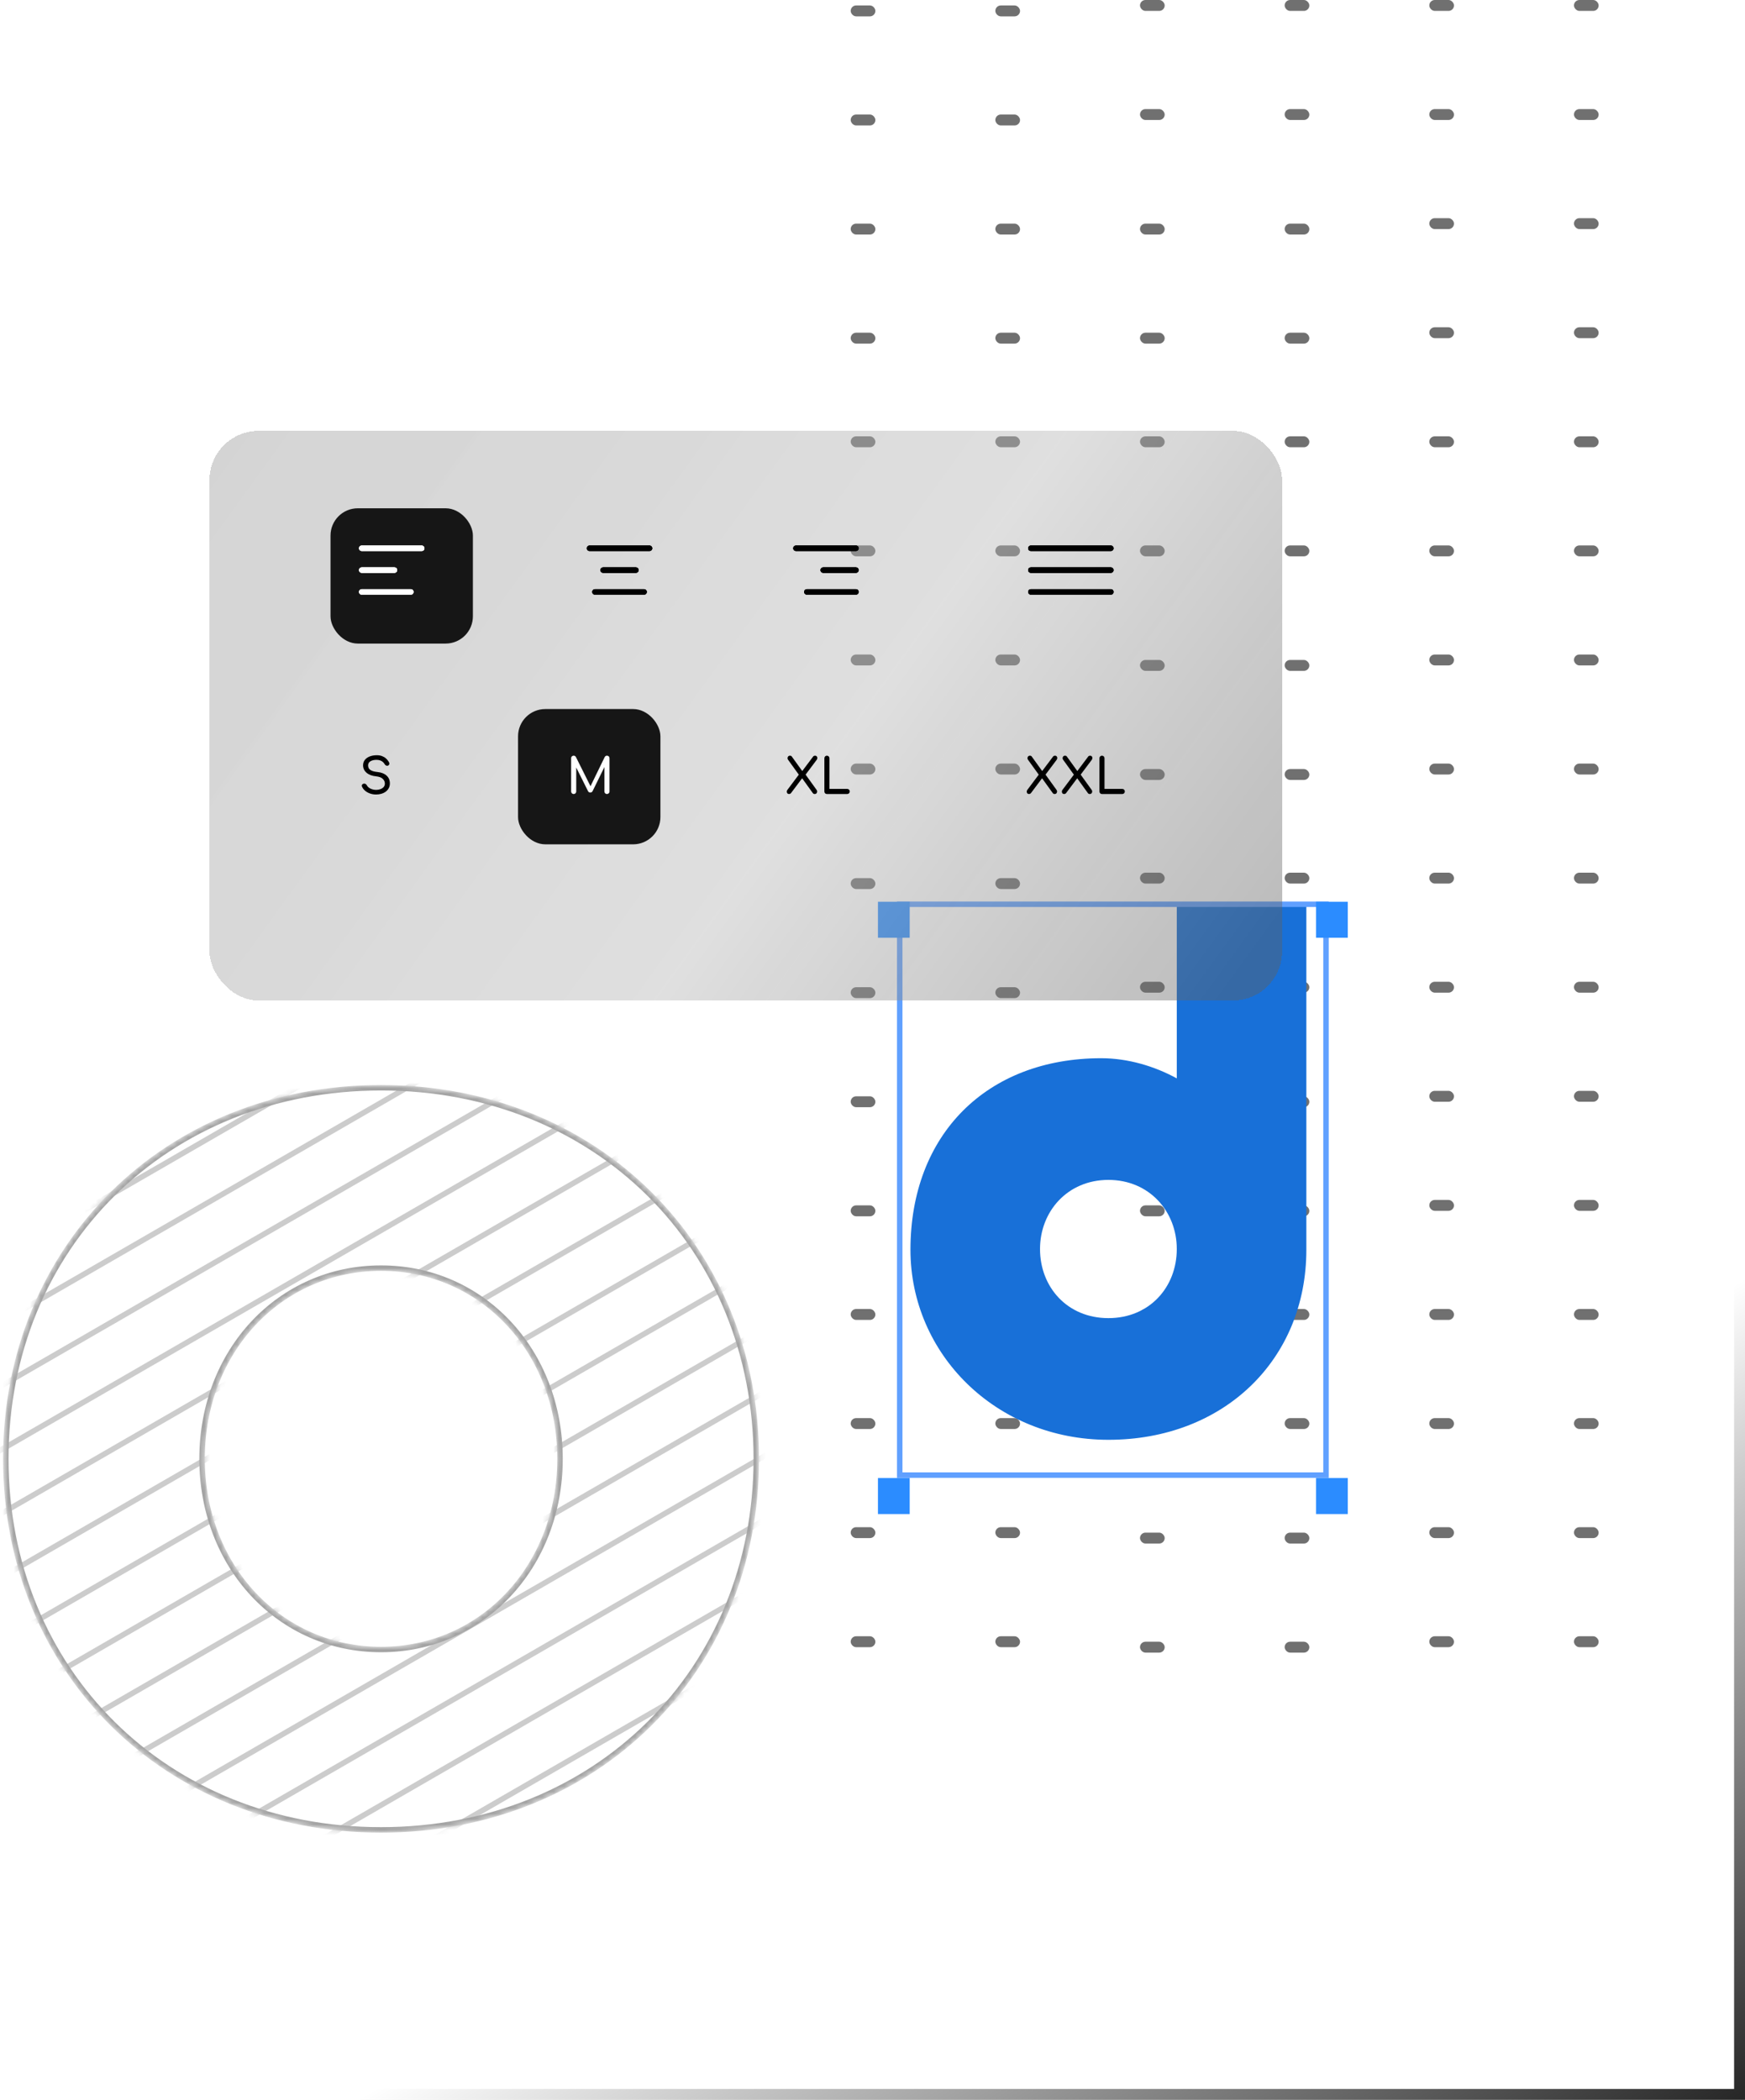 <svg width="320" height="385" viewBox="0 0 320 385" fill="none" xmlns="http://www.w3.org/2000/svg">
<rect x="61" y="229" width="258" height="155" stroke="url(#paint0_linear_1212_1694)" stroke-width="2"/>
<g opacity="0.56">
<rect x="182.527" y="61" width="4.527" height="2" rx="1" fill="black"/>
<rect x="156" y="61" width="4.527" height="2" rx="1" fill="black"/>
<rect x="156" y="41" width="4.527" height="2" rx="1" fill="black"/>
<rect x="182.527" y="41" width="4.527" height="2" rx="1" fill="black"/>
<rect x="182.527" y="21" width="4.527" height="2" rx="1" fill="black"/>
<rect x="156" y="21" width="4.527" height="2" rx="1" fill="black"/>
<rect x="156" y="1" width="4.527" height="2" rx="1" fill="black"/>
<rect x="182.527" y="1" width="4.527" height="2" rx="1" fill="black"/>
<rect x="288.635" y="60" width="4.527" height="2" rx="1" fill="black"/>
<rect x="262.107" y="60" width="4.527" height="2" rx="1" fill="black"/>
<rect x="262.107" y="40" width="4.527" height="2" rx="1" fill="black"/>
<rect x="288.635" y="40" width="4.527" height="2" rx="1" fill="black"/>
<rect x="288.635" y="20" width="4.527" height="2" rx="1" fill="black"/>
<rect x="262.107" y="20" width="4.527" height="2" rx="1" fill="black"/>
<rect x="262.107" width="4.527" height="2" rx="1" fill="black"/>
<rect x="288.635" width="4.527" height="2" rx="1" fill="black"/>
<rect x="235.581" y="20" width="4.527" height="2" rx="1" fill="black"/>
<rect x="209.054" y="20" width="4.527" height="2" rx="1" fill="black"/>
<rect x="209.054" width="4.527" height="2" rx="1" fill="black"/>
<rect x="235.581" width="4.527" height="2" rx="1" fill="black"/>
<rect x="235.581" y="61" width="4.527" height="2" rx="1" fill="black"/>
<rect x="209.054" y="61" width="4.527" height="2" rx="1" fill="black"/>
<rect x="209.054" y="41" width="4.527" height="2" rx="1" fill="black"/>
<rect x="235.581" y="41" width="4.527" height="2" rx="1" fill="black"/>
<rect x="288.635" y="140" width="4.527" height="2" rx="1" fill="black"/>
<rect x="262.107" y="140" width="4.527" height="2" rx="1" fill="black"/>
<rect x="262.107" y="120" width="4.527" height="2" rx="1" fill="black"/>
<rect x="288.635" y="120" width="4.527" height="2" rx="1" fill="black"/>
<rect x="288.635" y="100" width="4.527" height="2" rx="1" fill="black"/>
<rect x="262.107" y="100" width="4.527" height="2" rx="1" fill="black"/>
<rect x="262.107" y="80" width="4.527" height="2" rx="1" fill="black"/>
<rect x="288.635" y="80" width="4.527" height="2" rx="1" fill="black"/>
<rect x="235.581" y="100" width="4.527" height="2" rx="1" fill="black"/>
<rect x="209.054" y="100" width="4.527" height="2" rx="1" fill="black"/>
<rect x="209.054" y="80" width="4.527" height="2" rx="1" fill="black"/>
<rect x="235.581" y="80" width="4.527" height="2" rx="1" fill="black"/>
<rect x="235.581" y="141" width="4.527" height="2" rx="1" fill="black"/>
<rect x="209.054" y="141" width="4.527" height="2" rx="1" fill="black"/>
<rect x="209.054" y="121" width="4.527" height="2" rx="1" fill="black"/>
<rect x="235.581" y="121" width="4.527" height="2" rx="1" fill="black"/>
<rect x="182.527" y="140" width="4.527" height="2" rx="1" fill="black"/>
<rect x="156" y="140" width="4.527" height="2" rx="1" fill="black"/>
<rect x="156" y="120" width="4.527" height="2" rx="1" fill="black"/>
<rect x="182.527" y="120" width="4.527" height="2" rx="1" fill="black"/>
<rect x="182.527" y="100" width="4.527" height="2" rx="1" fill="black"/>
<rect x="156" y="100" width="4.527" height="2" rx="1" fill="black"/>
<rect x="156" y="80" width="4.527" height="2" rx="1" fill="black"/>
<rect x="182.527" y="80" width="4.527" height="2" rx="1" fill="black"/>
<rect x="182.527" y="221" width="4.527" height="2" rx="1" fill="black"/>
<rect x="156" y="221" width="4.527" height="2" rx="1" fill="black"/>
<rect x="156" y="201" width="4.527" height="2" rx="1" fill="black"/>
<rect x="182.527" y="201" width="4.527" height="2" rx="1" fill="black"/>
<rect x="182.527" y="181" width="4.527" height="2" rx="1" fill="black"/>
<rect x="156" y="181" width="4.527" height="2" rx="1" fill="black"/>
<rect x="156" y="161" width="4.527" height="2" rx="1" fill="black"/>
<rect x="182.527" y="161" width="4.527" height="2" rx="1" fill="black"/>
<rect x="288.635" y="220" width="4.527" height="2" rx="1" fill="black"/>
<rect x="262.107" y="220" width="4.527" height="2" rx="1" fill="black"/>
<rect x="262.107" y="200" width="4.527" height="2" rx="1" fill="black"/>
<rect x="288.635" y="200" width="4.527" height="2" rx="1" fill="black"/>
<rect x="288.635" y="180" width="4.527" height="2" rx="1" fill="black"/>
<rect x="262.107" y="180" width="4.527" height="2" rx="1" fill="black"/>
<rect x="262.107" y="160" width="4.527" height="2" rx="1" fill="black"/>
<rect x="288.635" y="160" width="4.527" height="2" rx="1" fill="black"/>
<rect x="235.581" y="180" width="4.527" height="2" rx="1" fill="black"/>
<rect x="209.054" y="180" width="4.527" height="2" rx="1" fill="black"/>
<rect x="209.054" y="160" width="4.527" height="2" rx="1" fill="black"/>
<rect x="235.581" y="160" width="4.527" height="2" rx="1" fill="black"/>
<rect x="235.581" y="221" width="4.527" height="2" rx="1" fill="black"/>
<rect x="209.054" y="221" width="4.527" height="2" rx="1" fill="black"/>
<rect x="209.054" y="201" width="4.527" height="2" rx="1" fill="black"/>
<rect x="235.581" y="201" width="4.527" height="2" rx="1" fill="black"/>
<rect x="288.635" y="300" width="4.527" height="2" rx="1" fill="black"/>
<rect x="262.107" y="300" width="4.527" height="2" rx="1" fill="black"/>
<rect x="262.107" y="280" width="4.527" height="2" rx="1" fill="black"/>
<rect x="288.635" y="280" width="4.527" height="2" rx="1" fill="black"/>
<rect x="288.635" y="260" width="4.527" height="2" rx="1" fill="black"/>
<rect x="262.107" y="260" width="4.527" height="2" rx="1" fill="black"/>
<rect x="262.107" y="240" width="4.527" height="2" rx="1" fill="black"/>
<rect x="288.635" y="240" width="4.527" height="2" rx="1" fill="black"/>
<rect x="235.581" y="260" width="4.527" height="2" rx="1" fill="black"/>
<rect x="209.054" y="260" width="4.527" height="2" rx="1" fill="black"/>
<rect x="209.054" y="240" width="4.527" height="2" rx="1" fill="black"/>
<rect x="235.581" y="240" width="4.527" height="2" rx="1" fill="black"/>
<rect x="235.581" y="301" width="4.527" height="2" rx="1" fill="black"/>
<rect x="209.054" y="301" width="4.527" height="2" rx="1" fill="black"/>
<rect x="209.054" y="281" width="4.527" height="2" rx="1" fill="black"/>
<rect x="235.581" y="281" width="4.527" height="2" rx="1" fill="black"/>
<rect x="182.527" y="300" width="4.527" height="2" rx="1" fill="black"/>
<rect x="156" y="300" width="4.527" height="2" rx="1" fill="black"/>
<rect x="156" y="280" width="4.527" height="2" rx="1" fill="black"/>
<rect x="182.527" y="280" width="4.527" height="2" rx="1" fill="black"/>
<rect x="182.527" y="260" width="4.527" height="2" rx="1" fill="black"/>
<rect x="156" y="260" width="4.527" height="2" rx="1" fill="black"/>
<rect x="156" y="240" width="4.527" height="2" rx="1" fill="black"/>
<rect x="182.527" y="240" width="4.527" height="2" rx="1" fill="black"/>
</g>
<path d="M203.26 263.98C224.38 263.98 239.56 249.328 239.56 229.132V165.64H215.8V197.716C211.708 195.472 206.824 194.02 201.94 194.02C180.952 194.02 166.96 208.012 166.96 229.132C166.96 248.272 182.668 263.98 203.26 263.98ZM203.26 241.672C195.736 241.672 190.72 235.996 190.72 229C190.72 222.136 195.736 216.328 203.26 216.328C210.784 216.328 215.8 222.136 215.8 229C215.8 235.996 210.784 241.672 203.26 241.672Z" fill="#1870D8"/>
<rect x="164.993" y="165.793" width="78.171" height="104.661" stroke="#60A0FF"/>
<g filter="url(#filter0_d_1212_1694)">
<rect x="161" y="161.33" width="5.821" height="6.604" fill="#2B8CFF"/>
</g>
<g filter="url(#filter1_d_1212_1694)">
<rect x="241.335" y="161.33" width="5.821" height="6.604" fill="#2B8CFF"/>
</g>
<g filter="url(#filter2_d_1212_1694)">
<rect x="241.335" y="266.991" width="5.821" height="6.604" fill="#2B8CFF"/>
</g>
<g filter="url(#filter3_d_1212_1694)">
<rect x="161" y="266.991" width="5.821" height="6.604" fill="#2B8CFF"/>
</g>
<mask id="mask0_1212_1694" style="mask-type:alpha" maskUnits="userSpaceOnUse" x="0" y="198" width="140" height="138">
<path d="M69.876 336C109.595 336 139.189 306.6 139.189 267.466C139.189 228.331 109.595 198.932 69.876 198.932C30.158 198.932 0.563 228.331 0.563 267.466C0.563 306.6 30.158 336 69.876 336ZM69.876 301.927C51.575 301.927 37.556 286.936 37.556 267.466C37.556 247.996 51.575 233.004 69.876 233.004C88.178 233.004 102.196 247.996 102.196 267.466C102.196 286.936 88.178 301.927 69.876 301.927Z" fill="black"/>
</mask>
<g mask="url(#mask0_1212_1694)">
<g opacity="0.2">
<line x1="-74.703" y1="262.217" x2="151.873" y2="131.404" stroke="black"/>
<line x1="-69.633" y1="271" x2="156.943" y2="140.186" stroke="black"/>
<line x1="-64.563" y1="279.781" x2="162.012" y2="148.968" stroke="black"/>
<line x1="-59.492" y1="288.564" x2="167.084" y2="157.751" stroke="black"/>
<line x1="-54.422" y1="297.347" x2="172.153" y2="166.534" stroke="black"/>
<line x1="-49.351" y1="306.129" x2="177.224" y2="175.316" stroke="black"/>
<line x1="-44.282" y1="314.912" x2="182.294" y2="184.098" stroke="black"/>
<line x1="-39.211" y1="323.692" x2="187.364" y2="192.879" stroke="black"/>
<line x1="-34.141" y1="332.475" x2="192.434" y2="201.662" stroke="black"/>
<line x1="-29.07" y1="341.255" x2="197.505" y2="210.442" stroke="black"/>
<line x1="-24" y1="350.038" x2="202.575" y2="219.224" stroke="black"/>
<line x1="-18.929" y1="358.82" x2="207.646" y2="228.007" stroke="black"/>
<line x1="-13.86" y1="367.601" x2="212.715" y2="236.788" stroke="black"/>
<line x1="-8.789" y1="376.383" x2="217.786" y2="245.57" stroke="black"/>
<line x1="-3.719" y1="385.166" x2="222.857" y2="254.352" stroke="black"/>
<line x1="1.351" y1="393.946" x2="227.926" y2="263.133" stroke="black"/>
</g>
<path d="M138.689 267.466C138.689 306.319 109.323 335.5 69.876 335.5C30.429 335.5 1.063 306.319 1.063 267.466C1.063 228.612 30.429 199.432 69.876 199.432C109.323 199.432 138.689 228.612 138.689 267.466ZM37.056 267.466C37.056 287.181 51.268 302.427 69.876 302.427C88.484 302.427 102.696 287.181 102.696 267.466C102.696 247.751 88.484 232.504 69.876 232.504C51.268 232.504 37.056 247.751 37.056 267.466Z" stroke="#A3A3A3"/>
</g>
<g filter="url(#filter4_bd_1212_1694)">
<rect x="38.42" y="71.001" width="196.687" height="104.433" rx="9" fill="url(#paint1_linear_1212_1694)" fill-opacity="0.45" shape-rendering="crispEdges"/>
</g>
<rect x="60.612" y="93.192" width="26.108" height="24.803" rx="5" fill="#161616"/>
<line x1="66.334" y1="100.525" x2="77.334" y2="100.525" stroke="white" stroke-linecap="round"/>
<line x1="66.334" y1="100.525" x2="77.334" y2="100.525" stroke="white" stroke-linecap="round"/>
<line x1="66.334" y1="100.525" x2="77.334" y2="100.525" stroke="white" stroke-linecap="round"/>
<line x1="66.334" y1="104.525" x2="72.334" y2="104.525" stroke="white" stroke-linecap="round"/>
<line x1="66.334" y1="104.525" x2="72.334" y2="104.525" stroke="white" stroke-linecap="round"/>
<line x1="66.334" y1="104.525" x2="72.334" y2="104.525" stroke="white" stroke-linecap="round"/>
<line x1="66.334" y1="108.525" x2="75.334" y2="108.525" stroke="white" stroke-linecap="round"/>
<line x1="66.334" y1="108.525" x2="75.334" y2="108.525" stroke="white" stroke-linecap="round"/>
<line x1="66.334" y1="108.525" x2="75.334" y2="108.525" stroke="white" stroke-linecap="round"/>
<line x1="108.107" y1="100.525" x2="119.107" y2="100.525" stroke="black" stroke-linecap="round"/>
<line x1="108.107" y1="100.525" x2="119.107" y2="100.525" stroke="black" stroke-linecap="round"/>
<line x1="108.107" y1="100.525" x2="119.107" y2="100.525" stroke="black" stroke-linecap="round"/>
<line x1="110.607" y1="104.525" x2="116.607" y2="104.525" stroke="black" stroke-linecap="round"/>
<line x1="110.607" y1="104.525" x2="116.607" y2="104.525" stroke="black" stroke-linecap="round"/>
<line x1="110.607" y1="104.525" x2="116.607" y2="104.525" stroke="black" stroke-linecap="round"/>
<line x1="109.107" y1="108.525" x2="118.107" y2="108.525" stroke="black" stroke-linecap="round"/>
<line x1="109.107" y1="108.525" x2="118.107" y2="108.525" stroke="black" stroke-linecap="round"/>
<line x1="109.107" y1="108.525" x2="118.107" y2="108.525" stroke="black" stroke-linecap="round"/>
<line x1="145.964" y1="100.525" x2="156.964" y2="100.525" stroke="black" stroke-linecap="round"/>
<line x1="145.964" y1="100.525" x2="156.964" y2="100.525" stroke="black" stroke-linecap="round"/>
<line x1="145.964" y1="100.525" x2="156.964" y2="100.525" stroke="black" stroke-linecap="round"/>
<line x1="150.964" y1="104.525" x2="156.964" y2="104.525" stroke="black" stroke-linecap="round"/>
<line x1="150.964" y1="104.525" x2="156.964" y2="104.525" stroke="black" stroke-linecap="round"/>
<line x1="150.964" y1="104.525" x2="156.964" y2="104.525" stroke="black" stroke-linecap="round"/>
<line x1="147.964" y1="108.525" x2="156.964" y2="108.525" stroke="black" stroke-linecap="round"/>
<line x1="147.964" y1="108.525" x2="156.964" y2="108.525" stroke="black" stroke-linecap="round"/>
<line x1="147.964" y1="108.525" x2="156.964" y2="108.525" stroke="black" stroke-linecap="round"/>
<line x1="189.042" y1="100.525" x2="203.707" y2="100.525" stroke="black" stroke-linecap="round"/>
<line x1="189.042" y1="100.525" x2="203.707" y2="100.525" stroke="black" stroke-linecap="round"/>
<line x1="189.042" y1="100.525" x2="203.707" y2="100.525" stroke="black" stroke-linecap="round"/>
<line x1="189.042" y1="104.525" x2="203.707" y2="104.525" stroke="black" stroke-linecap="round"/>
<line x1="189.042" y1="104.525" x2="203.707" y2="104.525" stroke="black" stroke-linecap="round"/>
<line x1="189.042" y1="104.525" x2="203.707" y2="104.525" stroke="black" stroke-linecap="round"/>
<line x1="189.042" y1="108.525" x2="203.707" y2="108.525" stroke="black" stroke-linecap="round"/>
<line x1="189.042" y1="108.525" x2="203.707" y2="108.525" stroke="black" stroke-linecap="round"/>
<line x1="189.042" y1="108.525" x2="203.707" y2="108.525" stroke="black" stroke-linecap="round"/>
<rect x="95" y="130" width="26.108" height="24.803" rx="5" fill="#161616"/>
<path d="M68.966 145.668C68.582 145.668 68.216 145.608 67.868 145.488C67.52 145.368 67.217 145.2 66.959 144.984C66.701 144.768 66.512 144.519 66.392 144.237C66.332 144.111 66.332 143.994 66.392 143.886C66.458 143.778 66.566 143.709 66.716 143.679C66.824 143.655 66.929 143.673 67.031 143.733C67.139 143.787 67.22 143.871 67.274 143.985C67.346 144.135 67.463 144.273 67.625 144.399C67.793 144.525 67.994 144.627 68.228 144.705C68.462 144.783 68.708 144.822 68.966 144.822C69.254 144.822 69.518 144.777 69.758 144.687C70.004 144.597 70.202 144.468 70.352 144.3C70.502 144.126 70.577 143.913 70.577 143.661C70.577 143.343 70.451 143.058 70.199 142.806C69.953 142.554 69.545 142.398 68.975 142.338C68.231 142.266 67.646 142.047 67.22 141.681C66.794 141.315 66.581 140.862 66.581 140.322C66.581 139.926 66.692 139.59 66.914 139.314C67.136 139.038 67.436 138.828 67.814 138.684C68.198 138.54 68.624 138.468 69.092 138.468C69.458 138.468 69.776 138.519 70.046 138.621C70.322 138.723 70.562 138.864 70.766 139.044C70.97 139.224 71.147 139.437 71.297 139.683C71.381 139.815 71.414 139.941 71.396 140.061C71.384 140.175 71.327 140.265 71.225 140.331C71.111 140.403 70.988 140.418 70.856 140.376C70.724 140.334 70.625 140.256 70.559 140.142C70.463 139.968 70.346 139.821 70.208 139.701C70.07 139.581 69.908 139.488 69.722 139.422C69.536 139.35 69.317 139.314 69.065 139.314C68.621 139.308 68.249 139.392 67.949 139.566C67.649 139.734 67.499 139.995 67.499 140.349C67.499 140.529 67.544 140.703 67.634 140.871C67.73 141.033 67.901 141.174 68.147 141.294C68.399 141.414 68.759 141.498 69.227 141.546C69.941 141.618 70.496 141.837 70.892 142.203C71.294 142.563 71.495 143.04 71.495 143.634C71.495 143.976 71.423 144.273 71.279 144.525C71.141 144.777 70.952 144.99 70.712 145.164C70.478 145.332 70.208 145.458 69.902 145.542C69.602 145.626 69.29 145.668 68.966 145.668Z" fill="black"/>
<path d="M105.202 145.578C105.07 145.578 104.959 145.533 104.869 145.443C104.779 145.353 104.734 145.242 104.734 145.11V139.017C104.734 138.879 104.779 138.768 104.869 138.684C104.959 138.594 105.07 138.549 105.202 138.549C105.382 138.549 105.52 138.633 105.616 138.801L108.433 144.444H108.145L110.89 138.801C110.986 138.633 111.124 138.549 111.304 138.549C111.436 138.549 111.547 138.594 111.637 138.684C111.727 138.768 111.772 138.879 111.772 139.017V145.11C111.772 145.242 111.724 145.353 111.628 145.443C111.538 145.533 111.43 145.578 111.304 145.578C111.172 145.578 111.061 145.533 110.971 145.443C110.881 145.353 110.836 145.242 110.836 145.11V140.313L111.016 140.268L108.658 145.074C108.556 145.23 108.421 145.308 108.253 145.308C108.055 145.308 107.911 145.215 107.821 145.029L105.49 140.358L105.67 140.313V145.11C105.67 145.242 105.625 145.353 105.535 145.443C105.445 145.533 105.334 145.578 105.202 145.578Z" fill="white"/>
<path d="M144.707 145.578C144.569 145.578 144.464 145.536 144.392 145.452C144.32 145.362 144.284 145.26 144.284 145.146C144.284 145.026 144.32 144.918 144.392 144.822L146.66 141.798L147.065 141.438L149.135 138.684C149.219 138.594 149.33 138.549 149.468 138.549C149.594 138.549 149.693 138.588 149.765 138.666C149.837 138.744 149.876 138.84 149.882 138.954C149.888 139.068 149.855 139.179 149.783 139.287L147.596 142.203L147.209 142.545L145.031 145.443C144.941 145.533 144.833 145.578 144.707 145.578ZM149.414 145.578C149.336 145.578 149.267 145.566 149.207 145.542C149.153 145.512 149.102 145.467 149.054 145.407L146.957 142.5L146.624 142.221L144.509 139.287C144.437 139.191 144.407 139.086 144.419 138.972C144.431 138.858 144.473 138.759 144.545 138.675C144.623 138.591 144.725 138.549 144.851 138.549C145.007 138.549 145.118 138.594 145.184 138.684L147.182 141.456L147.524 141.735L149.747 144.822C149.819 144.918 149.852 145.026 149.846 145.146C149.84 145.266 149.798 145.368 149.72 145.452C149.648 145.536 149.546 145.578 149.414 145.578ZM151.635 145.578C151.503 145.578 151.392 145.533 151.302 145.443C151.218 145.353 151.176 145.242 151.176 145.11V139.017C151.176 138.885 151.221 138.774 151.311 138.684C151.401 138.594 151.509 138.549 151.635 138.549C151.767 138.549 151.878 138.594 151.968 138.684C152.058 138.774 152.103 138.885 152.103 139.017V144.642H155.361C155.493 144.642 155.604 144.687 155.694 144.777C155.784 144.867 155.829 144.978 155.829 145.11C155.829 145.242 155.784 145.353 155.694 145.443C155.604 145.533 155.493 145.578 155.361 145.578H151.635Z" fill="black"/>
<path d="M188.707 145.578C188.569 145.578 188.464 145.536 188.392 145.452C188.32 145.362 188.284 145.26 188.284 145.146C188.284 145.026 188.32 144.918 188.392 144.822L190.66 141.798L191.065 141.438L193.135 138.684C193.219 138.594 193.33 138.549 193.468 138.549C193.594 138.549 193.693 138.588 193.765 138.666C193.837 138.744 193.876 138.84 193.882 138.954C193.888 139.068 193.855 139.179 193.783 139.287L191.596 142.203L191.209 142.545L189.031 145.443C188.941 145.533 188.833 145.578 188.707 145.578ZM193.414 145.578C193.336 145.578 193.267 145.566 193.207 145.542C193.153 145.512 193.102 145.467 193.054 145.407L190.957 142.5L190.624 142.221L188.509 139.287C188.437 139.191 188.407 139.086 188.419 138.972C188.431 138.858 188.473 138.759 188.545 138.675C188.623 138.591 188.725 138.549 188.851 138.549C189.007 138.549 189.118 138.594 189.184 138.684L191.182 141.456L191.524 141.735L193.747 144.822C193.819 144.918 193.852 145.026 193.846 145.146C193.84 145.266 193.798 145.368 193.72 145.452C193.648 145.536 193.546 145.578 193.414 145.578ZM195.149 145.578C195.011 145.578 194.906 145.536 194.834 145.452C194.762 145.362 194.726 145.26 194.726 145.146C194.726 145.026 194.762 144.918 194.834 144.822L197.102 141.798L197.507 141.438L199.577 138.684C199.661 138.594 199.772 138.549 199.91 138.549C200.036 138.549 200.135 138.588 200.207 138.666C200.279 138.744 200.318 138.84 200.324 138.954C200.33 139.068 200.297 139.179 200.225 139.287L198.038 142.203L197.651 142.545L195.473 145.443C195.383 145.533 195.275 145.578 195.149 145.578ZM199.856 145.578C199.778 145.578 199.709 145.566 199.649 145.542C199.595 145.512 199.544 145.467 199.496 145.407L197.399 142.5L197.066 142.221L194.951 139.287C194.879 139.191 194.849 139.086 194.861 138.972C194.873 138.858 194.915 138.759 194.987 138.675C195.065 138.591 195.167 138.549 195.293 138.549C195.449 138.549 195.56 138.594 195.626 138.684L197.624 141.456L197.966 141.735L200.189 144.822C200.261 144.918 200.294 145.026 200.288 145.146C200.282 145.266 200.24 145.368 200.162 145.452C200.09 145.536 199.988 145.578 199.856 145.578ZM202.078 145.578C201.946 145.578 201.835 145.533 201.745 145.443C201.661 145.353 201.619 145.242 201.619 145.11V139.017C201.619 138.885 201.664 138.774 201.754 138.684C201.844 138.594 201.952 138.549 202.078 138.549C202.21 138.549 202.321 138.594 202.411 138.684C202.501 138.774 202.546 138.885 202.546 139.017V144.642H205.804C205.936 144.642 206.047 144.687 206.137 144.777C206.227 144.867 206.272 144.978 206.272 145.11C206.272 145.242 206.227 145.353 206.137 145.443C206.047 145.533 205.936 145.578 205.804 145.578H202.078Z" fill="black"/>
<defs>
<filter id="filter0_d_1212_1694" x="157" y="161.33" width="13.822" height="14.604" filterUnits="userSpaceOnUse" color-interpolation-filters="sRGB">
<feFlood flood-opacity="0" result="BackgroundImageFix"/>
<feColorMatrix in="SourceAlpha" type="matrix" values="0 0 0 0 0 0 0 0 0 0 0 0 0 0 0 0 0 0 127 0" result="hardAlpha"/>
<feOffset dy="4"/>
<feGaussianBlur stdDeviation="2"/>
<feComposite in2="hardAlpha" operator="out"/>
<feColorMatrix type="matrix" values="0 0 0 0 0.122 0 0 0 0 0.473 0 0 0 0 1 0 0 0 0.46 0"/>
<feBlend mode="normal" in2="BackgroundImageFix" result="effect1_dropShadow_1212_1694"/>
<feBlend mode="normal" in="SourceGraphic" in2="effect1_dropShadow_1212_1694" result="shape"/>
</filter>
<filter id="filter1_d_1212_1694" x="237.335" y="161.33" width="13.822" height="14.604" filterUnits="userSpaceOnUse" color-interpolation-filters="sRGB">
<feFlood flood-opacity="0" result="BackgroundImageFix"/>
<feColorMatrix in="SourceAlpha" type="matrix" values="0 0 0 0 0 0 0 0 0 0 0 0 0 0 0 0 0 0 127 0" result="hardAlpha"/>
<feOffset dy="4"/>
<feGaussianBlur stdDeviation="2"/>
<feComposite in2="hardAlpha" operator="out"/>
<feColorMatrix type="matrix" values="0 0 0 0 0.122 0 0 0 0 0.473 0 0 0 0 1 0 0 0 0.46 0"/>
<feBlend mode="normal" in2="BackgroundImageFix" result="effect1_dropShadow_1212_1694"/>
<feBlend mode="normal" in="SourceGraphic" in2="effect1_dropShadow_1212_1694" result="shape"/>
</filter>
<filter id="filter2_d_1212_1694" x="237.335" y="266.991" width="13.822" height="14.604" filterUnits="userSpaceOnUse" color-interpolation-filters="sRGB">
<feFlood flood-opacity="0" result="BackgroundImageFix"/>
<feColorMatrix in="SourceAlpha" type="matrix" values="0 0 0 0 0 0 0 0 0 0 0 0 0 0 0 0 0 0 127 0" result="hardAlpha"/>
<feOffset dy="4"/>
<feGaussianBlur stdDeviation="2"/>
<feComposite in2="hardAlpha" operator="out"/>
<feColorMatrix type="matrix" values="0 0 0 0 0.122 0 0 0 0 0.473 0 0 0 0 1 0 0 0 0.46 0"/>
<feBlend mode="normal" in2="BackgroundImageFix" result="effect1_dropShadow_1212_1694"/>
<feBlend mode="normal" in="SourceGraphic" in2="effect1_dropShadow_1212_1694" result="shape"/>
</filter>
<filter id="filter3_d_1212_1694" x="157" y="266.991" width="13.822" height="14.604" filterUnits="userSpaceOnUse" color-interpolation-filters="sRGB">
<feFlood flood-opacity="0" result="BackgroundImageFix"/>
<feColorMatrix in="SourceAlpha" type="matrix" values="0 0 0 0 0 0 0 0 0 0 0 0 0 0 0 0 0 0 127 0" result="hardAlpha"/>
<feOffset dy="4"/>
<feGaussianBlur stdDeviation="2"/>
<feComposite in2="hardAlpha" operator="out"/>
<feColorMatrix type="matrix" values="0 0 0 0 0.122 0 0 0 0 0.473 0 0 0 0 1 0 0 0 0.46 0"/>
<feBlend mode="normal" in2="BackgroundImageFix" result="effect1_dropShadow_1212_1694"/>
<feBlend mode="normal" in="SourceGraphic" in2="effect1_dropShadow_1212_1694" result="shape"/>
</filter>
<filter id="filter4_bd_1212_1694" x="14.42" y="55.001" width="244.687" height="152.433" filterUnits="userSpaceOnUse" color-interpolation-filters="sRGB">
<feFlood flood-opacity="0" result="BackgroundImageFix"/>
<feGaussianBlur in="BackgroundImage" stdDeviation="2.5"/>
<feComposite in2="SourceAlpha" operator="in" result="effect1_backgroundBlur_1212_1694"/>
<feColorMatrix in="SourceAlpha" type="matrix" values="0 0 0 0 0 0 0 0 0 0 0 0 0 0 0 0 0 0 127 0" result="hardAlpha"/>
<feMorphology radius="9" operator="dilate" in="SourceAlpha" result="effect2_dropShadow_1212_1694"/>
<feOffset dy="8"/>
<feGaussianBlur stdDeviation="7.5"/>
<feComposite in2="hardAlpha" operator="out"/>
<feColorMatrix type="matrix" values="0 0 0 0 0 0 0 0 0 0 0 0 0 0 0 0 0 0 0.05 0"/>
<feBlend mode="normal" in2="effect1_backgroundBlur_1212_1694" result="effect2_dropShadow_1212_1694"/>
<feBlend mode="normal" in="SourceGraphic" in2="effect2_dropShadow_1212_1694" result="shape"/>
</filter>
<linearGradient id="paint0_linear_1212_1694" x1="206.5" y1="301.5" x2="284" y2="432.5" gradientUnits="userSpaceOnUse">
<stop stop-opacity="0"/>
<stop offset="1"/>
</linearGradient>
<linearGradient id="paint1_linear_1212_1694" x1="53.432" y1="46.851" x2="226.181" y2="171.983" gradientUnits="userSpaceOnUse">
<stop stop-color="#5B5B5B"/>
<stop offset="0" stop-color="#A0A0A0"/>
<stop offset="0.27" stop-color="#A7A7A7" stop-opacity="0.985"/>
<stop offset="0.607" stop-color="#B6B6B6" stop-opacity="0.971"/>
<stop offset="1" stop-color="#606060" stop-opacity="0.93"/>
</linearGradient>
</defs>
</svg>
